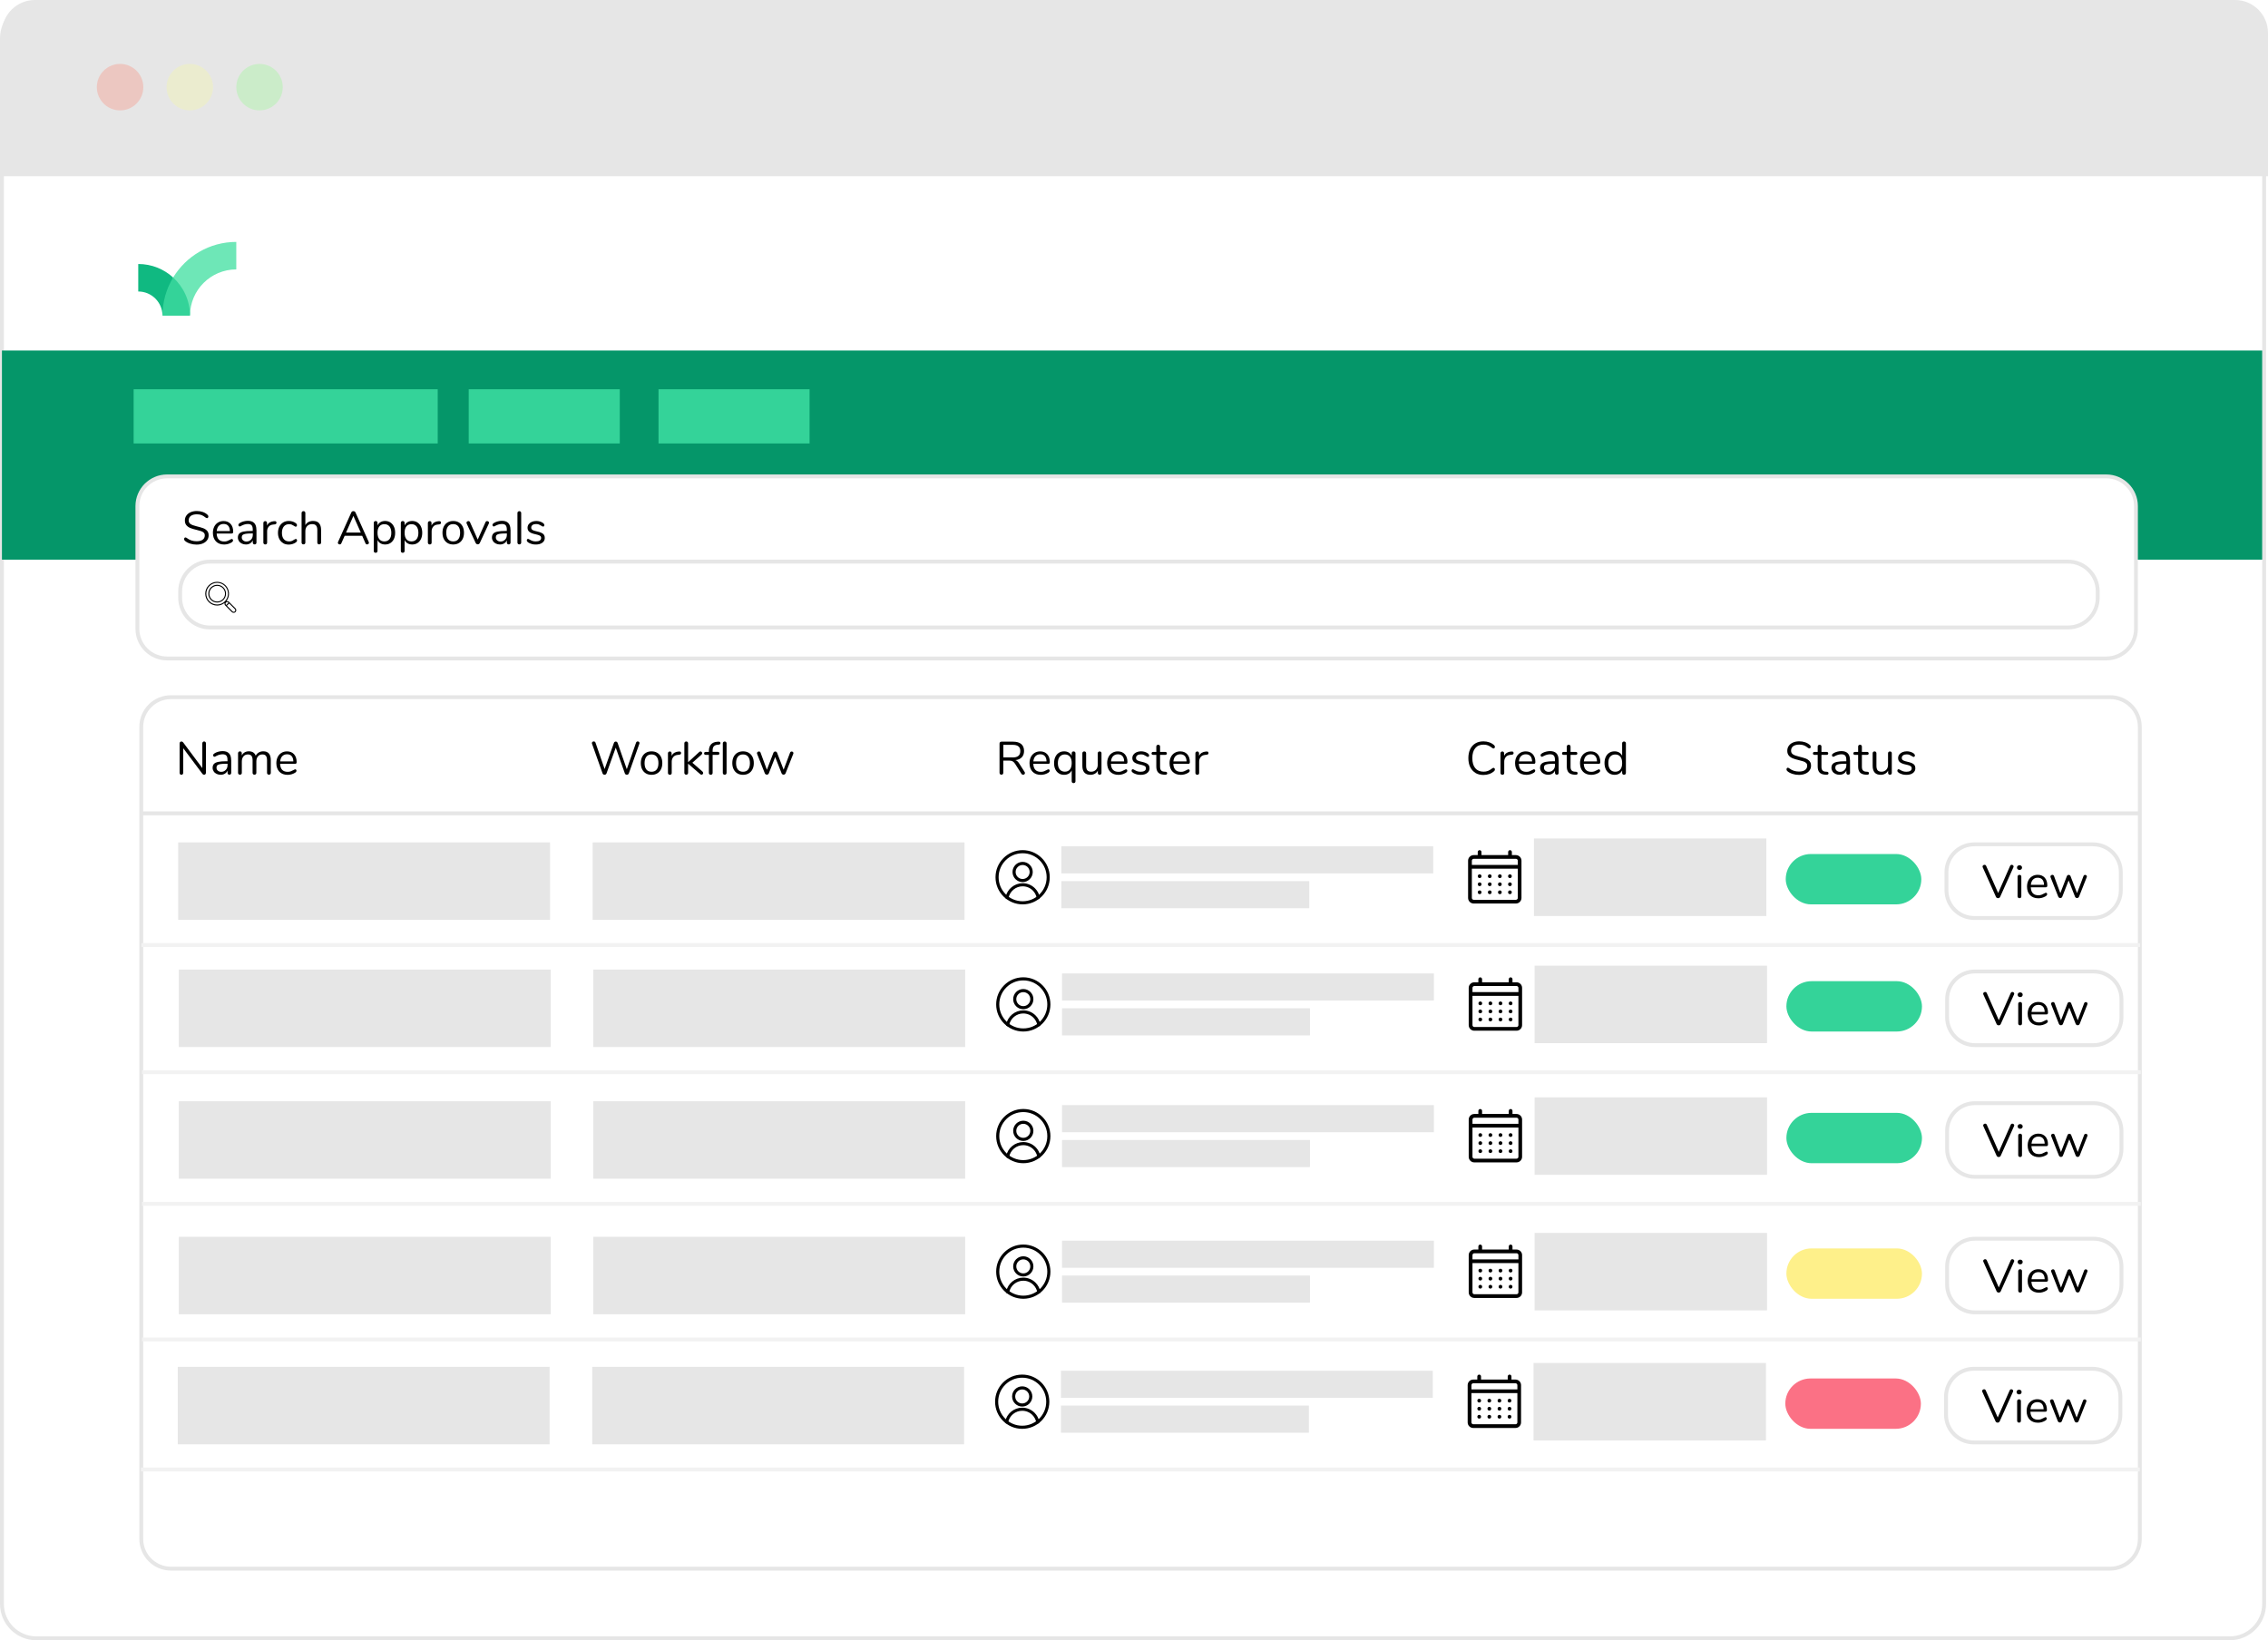 <?xml version="1.0" encoding="UTF-8"?><svg id="a" xmlns="http://www.w3.org/2000/svg" xmlns:xlink="http://www.w3.org/1999/xlink" viewBox="0 0 585.5 423.5"><defs><filter id="b" filterUnits="userSpaceOnUse"><feOffset dx="1" dy="1"/><feGaussianBlur result="c" stdDeviation="0"/><feFlood flood-color="#000" flood-opacity=".42"/><feComposite in2="c" operator="in"/><feComposite in="SourceGraphic"/></filter><filter id="d" filterUnits="userSpaceOnUse"><feOffset dx="1" dy="1"/><feGaussianBlur result="e" stdDeviation="0"/><feFlood flood-color="#000" flood-opacity=".42"/><feComposite in2="e" operator="in"/><feComposite in="SourceGraphic"/></filter><filter id="f" filterUnits="userSpaceOnUse"><feOffset dx="1" dy="1"/><feGaussianBlur result="g" stdDeviation="0"/><feFlood flood-color="#000" flood-opacity=".42"/><feComposite in2="g" operator="in"/><feComposite in="SourceGraphic"/></filter></defs><rect x=".5" y="1" width="584" height="422" rx="8.89" ry="8.89" style="fill:#fff;"/><path d="m575.61,1.5c4.63,0,8.39,3.76,8.39,8.39v404.22c0,4.63-3.76,8.39-8.39,8.39H9.39c-4.63,0-8.39-3.76-8.39-8.39V9.89C1,5.26,4.76,1.5,9.39,1.5h566.22m0-1H9.39C4.2.5,0,4.7,0,9.89v404.22c0,5.19,4.2,9.39,9.39,9.39h566.22c5.19,0,9.39-4.2,9.39-9.39V9.89c0-5.19-4.2-9.39-9.39-9.39h0Z" style="fill:#e6e6e6;"/><path d="m9,0h568c4.69,0,8.5,3.81,8.5,8.5v37H.5V8.5C.5,3.81,4.31,0,9,0Z" style="fill:#e6e6e6;"/><circle cx="30" cy="21.5" r="6" style="fill:#ff6c55; filter:url(#b); opacity:.5;"/><circle cx="66" cy="21.5" r="6" style="fill:#7cff74; filter:url(#d); opacity:.5;"/><circle cx="48" cy="21.5" r="6" style="fill:#fdff8a; filter:url(#f); opacity:.5;"/><path d="m44.14,180h500.6c4.23,0,7.67,3.44,7.67,7.67v209.67c0,4.23-3.44,7.67-7.67,7.67H44.14c-4.23,0-7.67-3.44-7.67-7.67v-209.67c0-4.23,3.44-7.67,7.67-7.67Z" style="fill:#fff;"/><path d="m544.74,180.5c3.95,0,7.17,3.21,7.17,7.17v209.67c0,3.95-3.22,7.17-7.17,7.17H44.14c-3.95,0-7.17-3.21-7.17-7.17v-209.67c0-3.95,3.21-7.17,7.17-7.17h500.6m0-1H44.14c-4.51,0-8.17,3.66-8.17,8.17v209.67c0,4.51,3.66,8.17,8.17,8.17h500.6c4.51,0,8.17-3.66,8.17-8.17v-209.67c0-4.51-3.66-8.17-8.17-8.17h0Z" style="fill:#e6e6e6;"/><path d="m35.69,68.16v7.1c3.45,0,6.24,2.79,6.26,6.23,1.23-3.04,2.79-6.15,2.75-9.84-2.38-2.17-5.54-3.49-9.01-3.49" style="fill:#10b981; fill-rule:evenodd;"/><path d="m44.7,71.65c.13,3.81,3.49,6.4,4.35,9.83h0c.02-6.59,5.36-11.92,11.95-11.92v-7.1c-6.91,0-12.96,3.68-16.3,9.19" style="fill:#6ee7b7; fill-rule:evenodd;"/><path d="m49.05,81.48c-.01-3.89-1.69-7.39-4.35-9.83-1.74,2.87-2.75,6.24-2.75,9.84v.03h7.1v-.03s0,0,0,0m-7.1.07h0s0,0,0,0Z" style="fill:#34d399; fill-rule:evenodd;"/><rect x=".5" y="90.5" width="583.5" height="54" style="fill:#059669;"/><rect x="35.48" y="123" width="515.94" height="47" rx="7.67" ry="7.67" style="fill:#fff;"/><path d="m543.75,123.5c3.95,0,7.17,3.21,7.17,7.17v31.67c0,3.95-3.22,7.17-7.17,7.17H43.14c-3.95,0-7.17-3.21-7.17-7.17v-31.67c0-3.95,3.21-7.17,7.17-7.17h500.6m0-1H43.14c-4.51,0-8.17,3.66-8.17,8.17v31.67c0,4.51,3.66,8.17,8.17,8.17h500.6c4.51,0,8.17-3.66,8.17-8.17v-31.67c0-4.51-3.66-8.17-8.17-8.17h0Z" style="fill:#e6e6e6;"/><path d="m54.18,145h479.69c4.23,0,7.67,3.44,7.67,7.67v1.67c0,4.23-3.44,7.67-7.67,7.67H54.18c-4.23,0-7.67-3.44-7.67-7.67v-1.67c0-4.23,3.44-7.67,7.67-7.67Z" style="fill:#fff;"/><path d="m533.87,145.5c3.95,0,7.17,3.21,7.17,7.17v1.67c0,3.95-3.21,7.17-7.17,7.17H54.18c-3.95,0-7.17-3.21-7.17-7.17v-1.67c0-3.95,3.21-7.17,7.17-7.17h479.69m0-1H54.18c-4.51,0-8.17,3.66-8.17,8.17v1.67c0,4.51,3.66,8.17,8.17,8.17h479.69c4.51,0,8.17-3.66,8.17-8.17v-1.67c0-4.51-3.66-8.17-8.17-8.17h0Z" style="fill:#e6e6e6;"/><path d="m60.8,157.07l-1.55-1.55s0,0,0,0,0,0,0,0l-.14-.14c-.13-.13-.3-.2-.48-.2-.07,0-.13,0-.19.03.97-1.2.9-2.98-.22-4.09-.58-.58-1.35-.9-2.17-.9s-1.59.32-2.17.9c-1.19,1.19-1.19,3.14,0,4.33.58.58,1.35.9,2.17.9.71,0,1.38-.24,1.93-.68-.07.23-.01.49.17.67l1.69,1.69c.13.13.3.2.48.2s.35-.07.48-.2c.13-.13.2-.3.2-.48s-.07-.35-.2-.48Zm-6.72-1.8c-1.09-1.09-1.09-2.87,0-3.97.53-.53,1.23-.82,1.98-.82s1.45.29,1.98.82c.53.53.82,1.23.82,1.98s-.29,1.45-.82,1.98-1.23.82-1.98.82-1.45-.29-1.98-.82Zm4.26.3c.08-.08.18-.12.29-.12s.21.04.29.12l.05.05-.58.58-.05-.05c-.16-.16-.16-.42,0-.58Zm2.28,2.28c-.08.08-.18.12-.29.12s-.21-.04-.29-.12l-1.46-1.46.58-.58,1.46,1.46c.08.08.12.18.12.29s-.04.21-.12.29Z"/><path d="m57.68,151.66c-.43-.43-1.01-.67-1.62-.67s-1.19.24-1.62.67c-.43.43-.67,1.01-.67,1.62s.24,1.19.67,1.62c.43.43,1.01.67,1.62.67h0c.61,0,1.19-.24,1.62-.67.43-.43.67-1.01.67-1.62s-.24-1.19-.67-1.62Zm-.18,3.05c-.38.38-.89.59-1.43.59s-1.05-.21-1.43-.59c-.38-.38-.59-.89-.59-1.43s.21-1.05.59-1.43c.38-.38.89-.59,1.43-.59s1.05.21,1.43.59c.38.38.59.89.59,1.43s-.21,1.05-.59,1.43Z"/><path d="m49.02,140.33c-.55-.18-.99-.42-1.31-.73-.12-.11-.18-.25-.18-.42,0-.11.03-.21.1-.29.06-.08.14-.13.23-.13.1,0,.22.04.34.13.74.58,1.59.86,2.54.86.69,0,1.22-.13,1.58-.4.37-.26.55-.64.55-1.13,0-.28-.09-.51-.26-.68-.18-.17-.41-.31-.7-.41-.29-.1-.68-.21-1.16-.32-.66-.15-1.19-.31-1.61-.48s-.76-.41-1.02-.72c-.26-.31-.39-.72-.39-1.22s.13-.91.39-1.28c.26-.37.62-.66,1.09-.86.47-.2,1-.31,1.6-.31.56,0,1.08.09,1.57.26.48.17.89.42,1.22.74.13.13.19.27.19.42,0,.11-.03.21-.1.29s-.14.13-.23.13-.2-.04-.35-.13c-.39-.32-.76-.54-1.09-.67s-.74-.19-1.21-.19c-.66,0-1.18.14-1.55.41-.37.28-.55.66-.55,1.16,0,.42.16.74.49.95.32.21.82.4,1.49.56.73.18,1.3.34,1.72.49s.76.37,1.04.67.41.69.41,1.19-.13.89-.39,1.25-.63.64-1.1.84c-.47.2-1.01.3-1.62.3s-1.17-.09-1.72-.27Z"/><path d="m60.06,139.25c.06.07.1.16.1.28,0,.2-.14.38-.42.55-.29.17-.59.29-.91.38-.32.08-.63.13-.94.13-.9,0-1.62-.27-2.14-.8-.52-.54-.79-1.28-.79-2.22,0-.6.12-1.13.35-1.59s.56-.82.98-1.07c.42-.26.9-.38,1.43-.38.76,0,1.36.25,1.81.74.45.5.67,1.17.67,2.02,0,.16-.03.28-.1.35-.06.07-.17.11-.31.11h-3.86c.07,1.38.72,2.06,1.96,2.06.31,0,.58-.04.8-.13.22-.08.46-.2.72-.34.21-.12.35-.18.42-.18.09,0,.16.04.23.11Zm-3.56-3.5c-.31.32-.49.77-.55,1.36h3.4c-.02-.59-.16-1.05-.44-1.36-.28-.32-.67-.47-1.18-.47s-.92.16-1.23.48Z"/><path d="m66.21,136.82v3.26c0,.14-.04.26-.13.35-.08.09-.2.13-.34.13s-.26-.04-.35-.13c-.09-.09-.13-.2-.13-.35v-.58c-.15.34-.38.61-.7.8-.31.19-.67.28-1.08.28-.38,0-.72-.08-1.04-.23-.32-.15-.57-.36-.75-.64-.18-.27-.28-.57-.28-.9,0-.44.11-.78.34-1.03.22-.24.59-.42,1.1-.53.51-.11,1.22-.16,2.14-.16h.26v-.4c0-.48-.1-.83-.29-1.06-.2-.22-.51-.34-.95-.34-.54,0-1.1.15-1.66.44-.22.14-.37.2-.46.2-.1,0-.18-.04-.24-.11-.06-.07-.1-.16-.1-.28s.03-.21.1-.29.18-.17.33-.26c.28-.16.6-.29.95-.38.36-.09.71-.14,1.06-.14,1.46,0,2.2.77,2.2,2.3Zm-1.41,2.51c.31-.32.46-.74.46-1.25v-.35h-.22c-.7,0-1.24.03-1.61.09s-.63.16-.79.3c-.16.14-.23.35-.23.62,0,.31.11.57.34.77.23.2.51.31.86.31.48,0,.87-.16,1.18-.49Z"/><path d="m71.38,134.94c0,.13-.04.23-.11.31s-.2.12-.37.14l-.36.04c-.54.05-.93.24-1.19.57-.26.33-.39.72-.39,1.17v2.92c0,.16-.04.28-.13.36-.09.08-.2.12-.35.12s-.26-.04-.35-.13c-.09-.08-.14-.2-.14-.35v-5.06c0-.15.05-.27.14-.35.1-.08.21-.13.35-.13.13,0,.24.04.32.13s.13.2.13.34v.67c.17-.35.41-.62.71-.8s.66-.29,1.06-.32h.17c.34-.04.5.1.5.4Z"/><path d="m73.07,140.21c-.42-.25-.74-.6-.97-1.06-.23-.46-.34-.98-.34-1.58s.12-1.13.35-1.6c.24-.46.57-.82.99-1.08.42-.26.91-.38,1.46-.38.3,0,.61.04.91.13.3.08.56.21.79.37.14.1.25.19.31.28s.09.19.09.31-.03.2-.09.28c-.06.07-.14.11-.23.11-.06,0-.12-.02-.18-.05-.06-.03-.12-.06-.16-.1-.04-.03-.07-.05-.09-.06-.21-.14-.41-.24-.59-.32-.19-.08-.42-.12-.69-.12-.58,0-1.04.2-1.36.59-.32.4-.49.95-.49,1.65s.16,1.25.49,1.63c.32.38.78.58,1.36.58.27,0,.51-.04.7-.12.2-.08.39-.19.59-.32.09-.06.17-.1.25-.14.08-.04.15-.06.2-.06.09,0,.16.04.22.11.06.07.09.16.09.28,0,.1-.03.2-.08.28-.06.08-.16.18-.31.28-.22.15-.49.27-.81.37-.32.09-.63.14-.95.14-.54,0-1.03-.12-1.45-.37Z"/><path d="m82.36,135.09c.35.39.53.97.53,1.73v3.25c0,.15-.04.27-.13.35-.09.08-.2.13-.35.13-.15,0-.27-.04-.36-.13-.09-.08-.13-.2-.13-.35v-3.23c0-.52-.11-.9-.32-1.15s-.55-.37-1.01-.37c-.54,0-.96.16-1.28.49-.32.33-.48.77-.48,1.33v2.93c0,.15-.04.27-.13.35s-.2.13-.35.13-.27-.04-.36-.13c-.09-.08-.13-.2-.13-.35v-7.63c0-.14.05-.25.14-.34.09-.09.21-.13.35-.13.15,0,.27.04.35.13s.13.2.13.34v3.14c.19-.35.46-.62.8-.8.34-.18.74-.28,1.18-.28.69,0,1.21.19,1.56.58Z"/><path d="m95.24,140.14c0,.12-.05.22-.14.3-.09.08-.2.12-.33.12-.2,0-.34-.1-.42-.29l-.85-1.94h-4.52l-.86,1.94c-.08.19-.22.29-.42.29-.13,0-.24-.04-.34-.13-.1-.08-.14-.19-.14-.31,0-.06.02-.13.05-.19l3.43-7.63c.05-.11.12-.2.22-.25.1-.06.2-.08.31-.08.12,0,.23.03.32.09.1.06.17.14.22.25l3.43,7.63c.03.06.05.13.05.2Zm-2.1-2.63l-1.91-4.31-1.9,4.31h3.8Z"/><path d="m100.78,134.9c.39.26.7.61.91,1.07.22.46.32.99.32,1.6s-.11,1.14-.32,1.59c-.22.45-.52.8-.91,1.05-.39.25-.84.37-1.36.37-.46,0-.85-.1-1.19-.3-.34-.2-.6-.48-.77-.85v2.82c0,.14-.04.26-.13.34-.08.08-.2.13-.35.13s-.27-.04-.36-.13c-.09-.09-.13-.2-.13-.34v-7.24c0-.14.04-.26.13-.35s.21-.13.36-.13.27.04.35.13c.08.09.13.2.13.35v.65c.18-.37.43-.65.77-.85.34-.2.74-.3,1.19-.3.51,0,.96.13,1.36.38Zm-.23,4.31c.31-.38.47-.93.47-1.63s-.16-1.25-.47-1.65-.75-.59-1.32-.59-1.01.19-1.31.58c-.31.38-.46.93-.46,1.64s.15,1.26.46,1.65c.31.39.75.58,1.31.58s1.01-.19,1.32-.58Z"/><path d="m107.77,134.9c.39.26.7.61.91,1.07.22.46.32.99.32,1.6s-.11,1.14-.32,1.59c-.22.45-.52.8-.91,1.05-.39.25-.84.37-1.36.37-.46,0-.85-.1-1.19-.3-.34-.2-.6-.48-.77-.85v2.82c0,.14-.04.26-.13.34-.08.08-.2.13-.35.13s-.27-.04-.36-.13c-.09-.09-.13-.2-.13-.34v-7.24c0-.14.04-.26.13-.35s.21-.13.36-.13.27.04.35.13c.08.09.13.2.13.35v.65c.18-.37.43-.65.77-.85.34-.2.74-.3,1.19-.3.51,0,.96.13,1.36.38Zm-.23,4.31c.31-.38.47-.93.47-1.63s-.16-1.25-.47-1.65-.75-.59-1.32-.59-1.01.19-1.31.58c-.31.38-.46.93-.46,1.64s.15,1.26.46,1.65c.31.39.75.58,1.31.58s1.01-.19,1.32-.58Z"/><path d="m113.85,134.94c0,.13-.04.23-.11.31s-.2.12-.37.14l-.36.04c-.54.05-.93.24-1.19.57-.26.33-.39.72-.39,1.17v2.92c0,.16-.04.28-.13.36-.09.08-.2.12-.35.12s-.26-.04-.35-.13c-.09-.08-.14-.2-.14-.35v-5.06c0-.15.05-.27.14-.35.1-.08.21-.13.35-.13.13,0,.24.04.32.13s.13.2.13.34v.67c.17-.35.41-.62.71-.8s.66-.29,1.06-.32h.17c.34-.04.5.1.5.4Z"/><path d="m115.54,140.21c-.42-.25-.74-.6-.97-1.06-.23-.46-.34-.99-.34-1.6s.11-1.14.34-1.6c.23-.46.55-.81.97-1.06.42-.25.91-.37,1.46-.37s1.04.12,1.46.37c.42.25.75.6.98,1.06.23.46.34.99.34,1.6s-.11,1.14-.34,1.6c-.23.46-.55.81-.98,1.06-.42.25-.91.37-1.46.37s-1.04-.12-1.46-.37Zm2.78-1c.31-.38.46-.93.46-1.66s-.16-1.26-.47-1.65c-.31-.39-.75-.58-1.32-.58s-1.01.19-1.32.58c-.31.39-.47.94-.47,1.65s.15,1.27.46,1.66c.31.38.75.58,1.33.58s1.02-.19,1.33-.57Z"/><path d="m125.79,134.55c.12,0,.23.04.32.12s.14.18.14.3c0,.07-.02.14-.05.19l-2.34,5.04c-.05.1-.12.19-.22.25-.1.06-.2.09-.31.09-.1,0-.2-.03-.3-.09-.1-.06-.17-.14-.23-.25l-2.33-5.04c-.03-.06-.05-.12-.05-.18,0-.12.05-.22.16-.31.11-.09.23-.13.35-.13.08,0,.16.02.23.07.08.05.13.12.17.2l2,4.5,2-4.48c.09-.19.23-.29.42-.29Z"/><path d="m131.8,136.82v3.26c0,.14-.04.26-.13.35-.08.09-.2.13-.34.13s-.26-.04-.35-.13c-.09-.09-.13-.2-.13-.35v-.58c-.15.34-.38.61-.7.8-.31.19-.67.28-1.08.28-.38,0-.72-.08-1.04-.23-.32-.15-.57-.36-.75-.64-.18-.27-.28-.57-.28-.9,0-.44.11-.78.34-1.03.22-.24.59-.42,1.1-.53.51-.11,1.22-.16,2.14-.16h.26v-.4c0-.48-.1-.83-.29-1.06-.2-.22-.51-.34-.95-.34-.54,0-1.1.15-1.66.44-.22.14-.37.2-.46.2-.1,0-.18-.04-.24-.11-.06-.07-.1-.16-.1-.28s.03-.21.1-.29.18-.17.33-.26c.28-.16.6-.29.95-.38.36-.09.71-.14,1.06-.14,1.46,0,2.2.77,2.2,2.3Zm-1.41,2.51c.31-.32.46-.74.46-1.25v-.35h-.22c-.7,0-1.24.03-1.61.09s-.63.16-.79.3c-.16.14-.23.35-.23.62,0,.31.11.57.34.77.23.2.51.31.86.31.48,0,.87-.16,1.18-.49Z"/><path d="m133.72,140.43c-.09-.08-.14-.2-.14-.35v-7.62c0-.15.05-.27.14-.35.09-.08.21-.13.35-.13.14,0,.25.04.34.13s.14.2.14.35v7.62c0,.15-.05.27-.14.35s-.21.13-.34.13c-.14,0-.26-.04-.35-.13Z"/><path d="m137.28,140.45c-.33-.09-.63-.21-.88-.37-.14-.1-.25-.19-.31-.27s-.09-.19-.09-.31c0-.1.03-.19.09-.26s.14-.1.23-.1.24.06.42.18c.24.14.48.26.71.34.24.08.53.13.88.13.43,0,.77-.08,1.01-.23.24-.15.36-.37.36-.66,0-.18-.04-.32-.13-.43-.09-.11-.24-.2-.46-.29-.22-.08-.53-.17-.95-.26-.7-.15-1.21-.36-1.51-.61-.3-.26-.46-.6-.46-1.04,0-.34.1-.65.29-.91.19-.26.46-.47.8-.62.34-.15.73-.23,1.16-.23.31,0,.61.04.91.13s.55.2.77.35c.27.19.41.39.41.6,0,.1-.03.19-.1.26-.06.07-.14.11-.23.11-.1,0-.24-.07-.43-.2-.22-.14-.44-.26-.64-.34-.2-.08-.45-.12-.74-.12-.38,0-.68.08-.91.25s-.34.39-.34.67c0,.18.04.32.13.43.08.11.22.2.42.29.2.08.48.17.85.25.54.12.97.25,1.27.4.3.14.51.32.64.53.13.21.19.47.19.79,0,.5-.21.91-.64,1.22-.42.31-.98.46-1.68.46-.37,0-.72-.04-1.05-.13Z"/><rect x="34.5" y="100.5" width="78.5" height="14" style="fill:#34d399;"/><rect x="121" y="100.5" width="39" height="14" style="fill:#34d399;"/><rect x="170" y="100.5" width="39" height="14" style="fill:#34d399;"/><line x1="36.5" y1="210" x2="552.5" y2="210" style="fill:none; stroke:#e6e6e6; stroke-miterlimit:10;"/><rect x="46" y="217.5" width="96" height="20" style="fill:#e6e6e6;"/><rect x="153" y="217.5" width="96" height="20" style="fill:#e6e6e6;"/><rect x="274" y="218.5" width="96" height="7" style="fill:#e6e6e6;"/><path d="m264,233.5c-3.86,0-7-3.14-7-7s3.14-7,7-7,7,3.14,7,7-3.14,7-7,7Zm0-13.2c-3.42,0-6.2,2.78-6.2,6.2s2.78,6.2,6.2,6.2,6.2-2.78,6.2-6.2-2.78-6.2-6.2-6.2h0Z"/><path d="m264,227.75c-1.44,0-2.61-1.17-2.61-2.61s1.17-2.61,2.61-2.61,2.61,1.17,2.61,2.61-1.17,2.61-2.61,2.61h0Zm0-4.42c-1,0-1.81.81-1.81,1.81s.81,1.81,1.81,1.81,1.81-.81,1.81-1.81-.81-1.81-1.81-1.81h0Z"/><path d="m259.98,232.13s-.05,0-.08,0c-.22-.04-.36-.26-.31-.47.42-2.1,2.28-3.62,4.42-3.62,1.2,0,2.33.47,3.18,1.32.63.63,1.06,1.43,1.23,2.3.04.22-.1.43-.32.47-.22.04-.43-.1-.47-.32-.14-.71-.49-1.37-1.01-1.89-.7-.7-1.63-1.08-2.62-1.08-1.76,0-3.28,1.25-3.63,2.97-.04.19-.21.32-.39.32h0Z"/><rect x="274" y="227.5" width="64" height="7" style="fill:#e6e6e6;"/><rect x="461" y="220.5" width="35" height="13" rx="6.5" ry="6.5" style="fill:#34d399;"/><rect x="502.5" y="218" width="45" height="19" rx="7.17" ry="7.17" style="fill:#fff;"/><path d="m540.33,218.5c3.68,0,6.67,2.99,6.67,6.67v4.67c0,3.68-2.99,6.67-6.67,6.67h-30.67c-3.68,0-6.67-2.99-6.67-6.67v-4.67c0-3.68,2.99-6.67,6.67-6.67h30.67m0-1h-30.67c-4.23,0-7.67,3.43-7.67,7.67v4.67c0,4.23,3.43,7.67,7.67,7.67h30.67c4.23,0,7.67-3.43,7.67-7.67v-4.67c0-4.23-3.43-7.67-7.67-7.67h0Z" style="fill:#e6e6e6;"/><path d="m391.35,220.78h-1.05v-.8c0-.27-.22-.48-.48-.48s-.48.22-.48.48v.8h-6.89v-.8c0-.27-.22-.48-.48-.48s-.48.22-.48.48v.8h-1.05c-.8,0-1.44.65-1.44,1.44v9.62c0,.8.65,1.44,1.44,1.44h10.9c.8,0,1.44-.65,1.44-1.44v-9.62c0-.8-.65-1.44-1.44-1.44h0Zm.48,11.06c0,.27-.22.48-.48.48h-10.9c-.26,0-.48-.22-.48-.48v-7.56h11.86v7.56h0Zm-11.86-8.52v-1.1c0-.27.22-.48.48-.48h10.9c.26,0,.48.22.48.48v1.1h-11.86Z"/><circle cx="381.98" cy="226.23" r=".48"/><circle cx="384.59" cy="226.23" r=".48"/><circle cx="387.2" cy="226.23" r=".48"/><circle cx="389.8" cy="226.23" r=".48"/><circle cx="381.98" cy="228.31" r=".48"/><circle cx="384.59" cy="228.31" r=".48"/><circle cx="387.2" cy="228.31" r=".48"/><circle cx="389.8" cy="228.31" r=".48"/><circle cx="381.98" cy="230.38" r=".48"/><circle cx="384.59" cy="230.38" r=".48"/><circle cx="387.2" cy="230.38" r=".48"/><circle cx="389.8" cy="230.38" r=".48"/><rect x="396" y="216.5" width="60" height="20" style="fill:#e6e6e6;"/><path d="m519.09,223.36c.08-.05.16-.07.25-.07.13,0,.24.04.34.13s.15.19.15.31c0,.06-.02.13-.05.19l-3.44,7.66c-.05.1-.12.18-.22.24-.1.06-.2.08-.31.08s-.22-.03-.31-.08c-.1-.06-.17-.14-.22-.24l-3.43-7.66c-.02-.06-.04-.12-.04-.18,0-.13.05-.23.16-.32s.22-.13.35-.13c.19,0,.33.09.42.28l3.1,7,3.08-7c.04-.09.1-.16.17-.2Z"/><path d="m520.88,224.44c-.12-.11-.18-.26-.18-.44s.06-.32.18-.43c.12-.11.28-.17.47-.17s.35.06.47.17c.12.11.18.26.18.43s-.06.33-.18.44c-.12.11-.28.17-.47.17s-.35-.06-.47-.17Zm.11,7.33c-.09-.08-.14-.2-.14-.35v-5.06c0-.15.05-.27.14-.35.09-.08.21-.13.35-.13s.26.04.35.13c.09.08.13.2.13.35v5.06c0,.16-.04.28-.13.36-.09.08-.2.12-.35.12s-.26-.04-.35-.13Z"/><path d="m528.39,230.59c.06.07.1.16.1.28,0,.2-.14.38-.42.55-.29.17-.59.29-.91.38s-.63.13-.94.13c-.9,0-1.62-.27-2.14-.8-.52-.54-.79-1.28-.79-2.22,0-.6.12-1.13.35-1.59.23-.46.56-.82.98-1.07.42-.26.9-.38,1.43-.38.76,0,1.36.25,1.81.74.45.5.67,1.17.67,2.02,0,.16-.03.28-.1.35-.06.07-.17.11-.31.11h-3.86c.07,1.38.72,2.06,1.96,2.06.31,0,.58-.04.8-.13.22-.08.46-.2.72-.34.21-.12.35-.18.42-.18.09,0,.16.04.23.11Zm-3.56-3.5c-.31.32-.49.77-.55,1.36h3.4c-.02-.59-.16-1.05-.44-1.36s-.67-.47-1.18-.47-.92.16-1.23.48Z"/><path d="m538.28,225.89c.12,0,.23.04.32.12.1.08.14.18.14.3,0,.06-.01.12-.04.18l-1.99,5.04c-.05.1-.12.19-.21.25-.09.06-.19.09-.31.09-.1,0-.2-.03-.29-.09-.09-.06-.16-.14-.21-.25l-1.66-4.21-1.64,4.21c-.04.1-.11.19-.2.25-.1.06-.2.09-.31.09-.1,0-.2-.03-.3-.09-.1-.06-.17-.14-.22-.25l-1.99-5.03c-.02-.06-.04-.12-.04-.17,0-.13.05-.24.16-.32.11-.09.23-.13.35-.13.19,0,.33.1.41.29l1.64,4.43,1.69-4.39c.05-.1.11-.18.2-.24.08-.06.17-.08.27-.08.1,0,.2.03.28.08.08.06.15.14.19.24l1.69,4.38,1.66-4.4c.08-.19.21-.29.4-.29Z"/><line x1="36.5" y1="244" x2="552.5" y2="244" style="fill:none; stroke:#f2f2f2; stroke-miterlimit:10;"/><path d="m53.04,191.58c.08.09.12.21.12.37v7.57c0,.15-.04.27-.13.37-.08.09-.2.14-.35.14s-.28-.07-.4-.2l-4.98-6.66v6.36c0,.15-.04.27-.13.37s-.2.14-.34.14-.26-.05-.34-.14c-.08-.09-.12-.21-.12-.37v-7.57c0-.15.04-.27.13-.37s.2-.14.35-.14c.16,0,.3.07.41.2l4.97,6.66v-6.36c0-.15.04-.27.13-.37s.2-.14.34-.14.26.05.34.14Z"/><path d="m59.69,196.28v3.26c0,.14-.04.26-.13.35-.08.09-.2.13-.34.13s-.26-.04-.35-.13c-.09-.09-.13-.2-.13-.35v-.58c-.15.34-.38.61-.7.8-.31.19-.67.28-1.08.28-.38,0-.72-.08-1.04-.23-.32-.15-.57-.36-.75-.64-.18-.27-.28-.57-.28-.9,0-.44.11-.78.34-1.03.22-.24.59-.42,1.1-.53.51-.11,1.22-.16,2.14-.16h.26v-.4c0-.48-.1-.83-.29-1.06-.2-.22-.51-.34-.95-.34-.54,0-1.1.15-1.66.44-.22.14-.37.2-.46.2-.1,0-.18-.04-.24-.11-.06-.07-.1-.16-.1-.28s.03-.21.1-.29.18-.17.33-.26c.28-.16.6-.29.95-.38.36-.09.71-.14,1.06-.14,1.46,0,2.2.77,2.2,2.3Zm-1.41,2.51c.31-.32.46-.74.46-1.25v-.35h-.22c-.7,0-1.24.03-1.61.09s-.63.16-.79.3c-.16.14-.23.35-.23.62,0,.31.11.57.34.77.23.2.51.31.86.31.48,0,.87-.16,1.18-.49Z"/><path d="m69.91,196.29v3.25c0,.15-.04.27-.13.35s-.2.13-.35.13-.26-.04-.35-.13c-.09-.08-.14-.2-.14-.35v-3.23c0-.54-.1-.92-.29-1.16-.19-.24-.49-.36-.9-.36-.49,0-.87.16-1.15.49-.28.33-.42.77-.42,1.33v2.93c0,.15-.05.27-.14.35-.09.08-.21.13-.35.13s-.26-.04-.35-.13-.13-.2-.13-.35v-3.23c0-.54-.1-.92-.29-1.16-.19-.24-.5-.36-.91-.36-.48,0-.86.16-1.15.49-.28.33-.43.77-.43,1.33v2.93c0,.15-.04.27-.13.35-.09.08-.2.13-.35.13s-.26-.04-.35-.13c-.09-.08-.14-.2-.14-.35v-5.06c0-.14.05-.26.14-.35.09-.09.21-.13.35-.13.14,0,.25.04.34.13.09.08.13.2.13.34v.58c.18-.34.42-.61.73-.79s.67-.28,1.08-.28c.91,0,1.51.38,1.79,1.15.17-.35.42-.63.77-.84.34-.21.74-.31,1.18-.31,1.3,0,1.94.77,1.94,2.32Z"/><path d="m76.44,198.72c.06.07.1.16.1.28,0,.2-.14.38-.42.55-.29.17-.59.29-.91.38-.32.08-.63.13-.94.13-.9,0-1.62-.27-2.14-.8-.52-.54-.79-1.28-.79-2.22,0-.6.12-1.13.35-1.59s.56-.82.98-1.07c.42-.26.9-.38,1.43-.38.76,0,1.36.25,1.81.74.45.5.67,1.17.67,2.02,0,.16-.03.28-.1.35-.06.07-.17.11-.31.11h-3.86c.07,1.38.72,2.06,1.96,2.06.31,0,.58-.04.8-.13.22-.08.46-.2.72-.34.21-.12.35-.18.42-.18.09,0,.16.04.23.11Zm-3.56-3.5c-.31.32-.49.77-.55,1.36h3.4c-.02-.59-.16-1.05-.44-1.36-.28-.32-.67-.47-1.18-.47s-.92.16-1.23.48Z"/><path d="m164.36,191.51c.08-.05.17-.08.26-.08.13,0,.24.04.33.11.09.08.14.18.14.31,0,.06-.01.12-.04.19l-2.71,7.64c-.04.11-.11.2-.2.26-.1.06-.2.09-.32.09-.11,0-.22-.03-.31-.09s-.16-.15-.2-.26l-2.35-6.65-2.38,6.65c-.04.11-.11.2-.2.26-.1.06-.2.09-.31.09s-.22-.03-.31-.09c-.1-.06-.16-.15-.2-.26l-2.72-7.64c-.02-.06-.04-.12-.04-.18,0-.13.05-.23.15-.31.1-.08.21-.12.34-.12.1,0,.19.03.27.08.08.05.14.13.17.23l2.36,6.82,2.4-6.74c.04-.12.1-.21.19-.27s.18-.09.29-.09.2.03.29.1c.09.06.15.16.19.28l2.36,6.76,2.39-6.84c.03-.1.09-.18.17-.23Z"/><path d="m166.74,199.68c-.42-.25-.74-.6-.97-1.06-.23-.46-.34-.99-.34-1.6s.11-1.14.34-1.6c.23-.46.55-.81.97-1.06.42-.25.91-.37,1.46-.37s1.04.12,1.46.37c.42.25.75.6.98,1.06.23.46.34.99.34,1.6s-.11,1.14-.34,1.6c-.23.46-.55.81-.98,1.06-.42.25-.91.37-1.46.37s-1.04-.12-1.46-.37Zm2.78-1c.31-.38.46-.93.46-1.66s-.16-1.26-.47-1.65c-.31-.39-.75-.58-1.32-.58s-1.01.19-1.32.58c-.31.39-.47.94-.47,1.65s.15,1.27.46,1.66c.31.38.75.58,1.33.58s1.02-.19,1.33-.57Z"/><path d="m175.83,194.41c0,.13-.04.23-.11.31s-.2.12-.37.14l-.36.04c-.54.05-.93.24-1.19.57-.26.33-.39.72-.39,1.17v2.92c0,.16-.04.28-.13.36-.09.08-.2.12-.35.12s-.26-.04-.35-.13c-.09-.08-.14-.2-.14-.35v-5.06c0-.15.05-.27.14-.35.1-.08.21-.13.35-.13.13,0,.24.04.32.13s.13.2.13.34v.67c.17-.35.41-.62.71-.8s.66-.29,1.06-.32h.17c.34-.04.5.1.5.4Z"/><path d="m181.53,199.58c0,.12-.04.22-.13.31-.08.09-.19.13-.31.13-.1,0-.21-.05-.32-.14l-3.13-2.7v2.36c0,.15-.05.27-.14.35s-.21.13-.34.13c-.14,0-.26-.04-.35-.13-.09-.08-.14-.2-.14-.35v-7.62c0-.15.05-.27.14-.35.09-.08.21-.13.35-.13.14,0,.25.04.34.13s.14.2.14.35v4.87l2.87-2.63c.1-.1.2-.14.32-.14s.22.04.31.13c.09.09.13.19.13.31,0,.14-.06.26-.17.36l-2.36,2.11,2.59,2.26c.13.12.19.25.19.38Z"/><path d="m184.29,192.68c-.22.24-.32.59-.32,1.06v.38h1.33c.14,0,.24.04.31.11.07.07.11.17.11.29s-.04.21-.11.28c-.07.06-.18.1-.31.1h-1.33v4.66c0,.15-.05.27-.14.35-.09.08-.21.13-.34.13-.14,0-.26-.04-.35-.13-.09-.08-.14-.2-.14-.35v-4.66h-.8c-.14,0-.24-.03-.32-.1-.08-.07-.11-.16-.11-.27,0-.12.04-.22.11-.29.08-.07.18-.11.32-.11h.8v-.22c0-.72.18-1.29.54-1.7.36-.41.88-.64,1.55-.69l.31-.02c.21-.02.36,0,.45.06.09.06.14.16.14.3,0,.23-.14.36-.42.4l-.31.02c-.42.03-.74.17-.96.4Zm2.45,7.22c-.09-.08-.14-.2-.14-.35v-7.62c0-.15.05-.27.14-.35.09-.08.21-.13.35-.13.14,0,.25.04.34.13s.14.2.14.35v7.62c0,.15-.05.27-.14.35s-.21.13-.34.13c-.14,0-.26-.04-.35-.13Z"/><path d="m190.36,199.68c-.42-.25-.74-.6-.97-1.06-.23-.46-.34-.99-.34-1.6s.11-1.14.34-1.6c.23-.46.55-.81.97-1.06.42-.25.91-.37,1.46-.37s1.04.12,1.46.37c.42.25.75.6.98,1.06.23.46.34.99.34,1.6s-.11,1.14-.34,1.6c-.23.46-.55.81-.98,1.06-.42.25-.91.37-1.46.37s-1.04-.12-1.46-.37Zm2.78-1c.31-.38.46-.93.46-1.66s-.16-1.26-.47-1.65c-.31-.39-.75-.58-1.32-.58s-1.01.19-1.32.58c-.31.39-.47.94-.47,1.65s.15,1.27.46,1.66c.31.38.75.58,1.33.58s1.02-.19,1.33-.57Z"/><path d="m204.37,194.03c.12,0,.23.04.32.12.1.08.14.18.14.3,0,.06-.01.12-.04.18l-1.99,5.04c-.05.1-.12.19-.21.25-.09.06-.19.09-.31.09-.1,0-.2-.03-.29-.09-.09-.06-.16-.14-.21-.25l-1.66-4.21-1.64,4.21c-.04.1-.11.19-.2.25-.1.06-.2.09-.31.09-.1,0-.2-.03-.3-.09-.1-.06-.17-.14-.22-.25l-1.99-5.03c-.02-.06-.04-.12-.04-.17,0-.13.05-.24.16-.32.11-.09.23-.13.35-.13.19,0,.33.1.41.29l1.64,4.43,1.69-4.39c.05-.1.11-.18.2-.24.08-.06.17-.08.27-.08.1,0,.2.03.28.08.08.06.15.14.19.24l1.69,4.38,1.66-4.4c.08-.19.21-.29.4-.29Z"/><path d="m264.58,199.63c0,.12-.05.22-.14.29-.09.08-.2.11-.32.11-.18,0-.33-.08-.43-.24l-1.61-2.54c-.21-.33-.42-.55-.65-.68s-.53-.19-.91-.19h-1.51v3.13c0,.15-.04.27-.13.37-.09.09-.2.14-.35.14-.15,0-.27-.05-.36-.14-.09-.09-.13-.21-.13-.37v-7.54c0-.14.05-.26.14-.35.09-.09.21-.13.37-.13h2.98c.92,0,1.62.2,2.11.61.48.41.73,1.01.73,1.8,0,.67-.19,1.21-.58,1.62-.39.41-.94.66-1.66.74.2.06.38.17.54.31s.32.34.48.6l1.37,2.16c.06.09.08.18.08.28Zm-3.14-4.06c.66,0,1.15-.14,1.47-.41.32-.27.49-.68.49-1.24s-.16-.95-.48-1.21c-.32-.26-.81-.4-1.48-.4h-2.42v3.25h2.42Z"/><path d="m270.88,198.72c.06.07.1.16.1.28,0,.2-.14.38-.42.55-.29.17-.59.29-.91.38-.32.08-.63.13-.94.13-.9,0-1.62-.27-2.14-.8-.52-.54-.79-1.28-.79-2.22,0-.6.12-1.13.35-1.59s.56-.82.98-1.07c.42-.26.9-.38,1.43-.38.76,0,1.36.25,1.81.74.45.5.67,1.17.67,2.02,0,.16-.03.28-.1.35-.06.07-.17.11-.31.11h-3.86c.07,1.38.72,2.06,1.96,2.06.31,0,.58-.04.8-.13.22-.08.46-.2.72-.34.21-.12.35-.18.42-.18.09,0,.16.04.23.11Zm-3.56-3.5c-.31.32-.49.77-.55,1.36h3.4c-.02-.59-.16-1.05-.44-1.36-.28-.32-.67-.47-1.18-.47s-.92.16-1.23.48Z"/><path d="m277.51,194.13c.09.09.13.2.13.35v7.24c0,.14-.04.25-.13.34-.09.09-.21.13-.36.13s-.27-.04-.35-.13c-.08-.08-.13-.2-.13-.34v-2.82c-.18.37-.43.65-.77.85-.34.2-.74.3-1.19.3-.52,0-.97-.12-1.36-.37-.39-.25-.69-.6-.91-1.05s-.32-.98-.32-1.59.11-1.14.32-1.6.52-.82.91-1.07c.39-.26.84-.38,1.36-.38.46,0,.85.1,1.19.3.34.2.6.48.77.85v-.65c0-.14.04-.26.13-.35.08-.09.2-.13.35-.13s.27.04.36.13Zm-1.3,4.53c.31-.39.46-.94.46-1.65s-.15-1.26-.46-1.64c-.31-.38-.75-.58-1.31-.58s-1.01.2-1.33.59c-.32.4-.47.95-.47,1.65s.16,1.25.47,1.63c.32.38.76.58,1.33.58s1.01-.19,1.31-.58Z"/><path d="m284.23,194.13c.08.09.13.2.13.35v5.08c0,.14-.04.25-.13.34-.08.09-.2.13-.35.13-.14,0-.26-.04-.34-.13s-.13-.19-.13-.33v-.6c-.18.35-.44.62-.77.8-.33.18-.71.28-1.12.28-.7,0-1.22-.19-1.57-.58-.35-.39-.53-.96-.53-1.72v-3.26c0-.14.04-.26.13-.35.09-.09.21-.13.36-.13s.27.04.35.13c.08.09.13.2.13.35v3.24c0,.52.1.9.31,1.15.21.24.54.37.98.37.51,0,.92-.17,1.24-.5s.47-.77.47-1.31v-2.94c0-.14.04-.26.13-.35.09-.09.21-.13.36-.13s.27.04.35.13Z"/><path d="m290.92,198.72c.06.07.1.16.1.28,0,.2-.14.38-.42.55-.29.17-.59.29-.91.38-.32.08-.63.13-.94.13-.9,0-1.62-.27-2.14-.8-.52-.54-.79-1.28-.79-2.22,0-.6.12-1.13.35-1.59s.56-.82.98-1.07c.42-.26.9-.38,1.43-.38.76,0,1.36.25,1.81.74.45.5.67,1.17.67,2.02,0,.16-.03.28-.1.35-.06.07-.17.11-.31.11h-3.86c.07,1.38.72,2.06,1.96,2.06.31,0,.58-.04.8-.13.22-.08.46-.2.72-.34.21-.12.35-.18.42-.18.09,0,.16.04.23.11Zm-3.56-3.5c-.31.32-.49.77-.55,1.36h3.4c-.02-.59-.16-1.05-.44-1.36-.28-.32-.67-.47-1.18-.47s-.92.16-1.23.48Z"/><path d="m293.41,199.92c-.33-.09-.63-.21-.88-.37-.14-.1-.25-.19-.31-.27s-.09-.19-.09-.31c0-.1.03-.19.09-.26s.14-.1.23-.1.24.06.42.18c.24.14.48.26.71.34.24.08.53.13.88.13.43,0,.77-.08,1.01-.23.24-.15.36-.37.36-.66,0-.18-.04-.32-.13-.43-.09-.11-.24-.2-.46-.29-.22-.08-.53-.17-.95-.26-.7-.15-1.21-.36-1.51-.61-.3-.26-.46-.6-.46-1.04,0-.34.1-.65.29-.91.19-.26.46-.47.8-.62.34-.15.73-.23,1.16-.23.31,0,.61.04.91.13s.55.2.77.35c.27.19.41.39.41.6,0,.1-.03.19-.1.26-.06.07-.14.11-.23.11-.1,0-.24-.07-.43-.2-.22-.14-.44-.26-.64-.34-.2-.08-.45-.12-.74-.12-.38,0-.68.08-.91.25s-.34.39-.34.67c0,.18.04.32.13.43.08.11.22.2.42.29.2.08.48.17.85.25.54.12.97.25,1.27.4.3.14.51.32.64.53.13.21.19.47.19.79,0,.5-.21.91-.64,1.22-.42.31-.98.46-1.68.46-.37,0-.72-.04-1.05-.13Z"/><path d="m301.31,199.64c0,.14-.05.24-.15.31-.1.07-.25.09-.45.08l-.32-.02c-.64-.05-1.11-.24-1.42-.58-.3-.34-.46-.84-.46-1.52v-3.01h-.8c-.14,0-.24-.03-.32-.1-.08-.07-.11-.16-.11-.27,0-.12.04-.22.11-.29.08-.07.18-.11.32-.11h.8v-1.36c0-.15.04-.27.13-.35s.21-.13.36-.13c.14,0,.26.04.35.13s.13.2.13.35v1.36h1.33c.13,0,.23.04.31.11.08.07.11.17.11.29,0,.11-.04.2-.11.27-.08.07-.18.1-.31.1h-1.33v3.06c0,.44.09.76.27.95.18.2.45.31.81.33l.32.02c.28.02.42.15.42.38Z"/><path d="m307.03,198.72c.06.07.1.16.1.28,0,.2-.14.38-.42.55-.29.17-.59.29-.91.38-.32.08-.63.13-.94.13-.9,0-1.62-.27-2.14-.8-.52-.54-.79-1.28-.79-2.22,0-.6.12-1.13.35-1.59s.56-.82.98-1.07c.42-.26.9-.38,1.43-.38.76,0,1.36.25,1.81.74.45.5.67,1.17.67,2.02,0,.16-.03.28-.1.35-.06.07-.17.11-.31.11h-3.86c.07,1.38.72,2.06,1.96,2.06.31,0,.58-.04.8-.13.22-.08.46-.2.72-.34.21-.12.35-.18.42-.18.09,0,.16.04.23.11Zm-3.56-3.5c-.31.32-.49.77-.55,1.36h3.4c-.02-.59-.16-1.05-.44-1.36-.28-.32-.67-.47-1.18-.47s-.92.16-1.23.48Z"/><path d="m311.99,194.41c0,.13-.04.23-.11.31s-.2.12-.37.14l-.36.04c-.54.05-.93.24-1.19.57-.26.33-.39.72-.39,1.17v2.92c0,.16-.04.28-.13.36-.09.08-.2.12-.35.12s-.26-.04-.35-.13c-.09-.08-.14-.2-.14-.35v-5.06c0-.15.05-.27.14-.35.1-.08.21-.13.35-.13.13,0,.24.04.32.13s.13.2.13.34v.67c.17-.35.41-.62.71-.8s.66-.29,1.06-.32h.17c.34-.04.5.1.5.4Z"/><path d="m380.89,199.54c-.58-.35-1.03-.85-1.35-1.5-.32-.65-.47-1.42-.47-2.31s.16-1.65.47-2.3c.32-.65.77-1.15,1.35-1.5.58-.35,1.28-.52,2.08-.52.54,0,1.04.09,1.52.26s.89.42,1.24.74c.13.12.19.26.19.42,0,.11-.03.21-.1.29s-.14.13-.23.13c-.1,0-.21-.04-.35-.13-.41-.32-.78-.54-1.11-.67s-.71-.19-1.15-.19c-.93,0-1.64.3-2.14.91-.5.6-.75,1.46-.75,2.57s.25,1.98.75,2.59c.5.6,1.21.91,2.14.91.42,0,.8-.06,1.14-.19s.71-.35,1.12-.67c.14-.09.25-.13.35-.13.09,0,.16.04.23.12.06.08.1.18.1.3,0,.16-.06.3-.19.42-.35.32-.77.57-1.24.74s-.98.26-1.52.26c-.8,0-1.49-.17-2.08-.52Z"/><path d="m390.75,194.41c0,.13-.04.23-.11.31s-.2.12-.37.14l-.36.04c-.54.05-.93.24-1.19.57-.26.33-.39.72-.39,1.17v2.92c0,.16-.04.28-.13.36-.09.08-.2.12-.35.12s-.26-.04-.35-.13c-.09-.08-.14-.2-.14-.35v-5.06c0-.15.05-.27.14-.35.1-.08.21-.13.35-.13.13,0,.24.04.32.13s.13.2.13.34v.67c.17-.35.41-.62.71-.8s.66-.29,1.06-.32h.17c.34-.04.5.1.5.4Z"/><path d="m396.23,198.72c.06.07.1.16.1.28,0,.2-.14.38-.42.55-.29.17-.59.29-.91.38-.32.08-.63.13-.94.13-.9,0-1.62-.27-2.14-.8-.52-.54-.79-1.28-.79-2.22,0-.6.12-1.13.35-1.59s.56-.82.98-1.07c.42-.26.9-.38,1.43-.38.76,0,1.36.25,1.81.74.45.5.67,1.17.67,2.02,0,.16-.03.28-.1.35-.06.07-.17.11-.31.11h-3.86c.07,1.38.72,2.06,1.96,2.06.31,0,.58-.04.8-.13.22-.08.46-.2.72-.34.21-.12.35-.18.42-.18.09,0,.16.04.23.11Zm-3.56-3.5c-.31.32-.49.77-.55,1.36h3.4c-.02-.59-.16-1.05-.44-1.36-.28-.32-.67-.47-1.18-.47s-.92.16-1.23.48Z"/><path d="m402.38,196.28v3.26c0,.14-.04.26-.13.35-.08.09-.2.13-.34.13s-.26-.04-.35-.13c-.09-.09-.13-.2-.13-.35v-.58c-.15.34-.38.61-.7.8-.31.19-.67.28-1.08.28-.38,0-.72-.08-1.04-.23-.32-.15-.57-.36-.75-.64-.18-.27-.28-.57-.28-.9,0-.44.11-.78.34-1.03.22-.24.59-.42,1.1-.53.51-.11,1.22-.16,2.14-.16h.26v-.4c0-.48-.1-.83-.29-1.06-.2-.22-.51-.34-.95-.34-.54,0-1.1.15-1.66.44-.22.14-.37.2-.46.2-.1,0-.18-.04-.24-.11-.06-.07-.1-.16-.1-.28s.03-.21.1-.29.18-.17.33-.26c.28-.16.6-.29.95-.38.36-.09.71-.14,1.06-.14,1.46,0,2.2.77,2.2,2.3Zm-1.41,2.51c.31-.32.46-.74.46-1.25v-.35h-.22c-.7,0-1.24.03-1.61.09s-.63.16-.79.3c-.16.14-.23.35-.23.62,0,.31.11.57.34.77.23.2.51.31.86.31.48,0,.87-.16,1.18-.49Z"/><path d="m407.28,199.64c0,.14-.05.24-.15.31-.1.07-.25.09-.45.08l-.32-.02c-.64-.05-1.11-.24-1.42-.58-.3-.34-.46-.84-.46-1.52v-3.01h-.8c-.14,0-.24-.03-.32-.1-.08-.07-.11-.16-.11-.27,0-.12.04-.22.11-.29.08-.07.18-.11.32-.11h.8v-1.36c0-.15.04-.27.13-.35s.21-.13.36-.13c.14,0,.26.04.35.13s.13.2.13.35v1.36h1.33c.13,0,.23.04.31.11.08.07.11.17.11.29,0,.11-.04.2-.11.27-.08.07-.18.1-.31.1h-1.33v3.06c0,.44.09.76.27.95.18.2.45.31.81.33l.32.02c.28.02.42.15.42.38Z"/><path d="m412.99,198.72c.06.07.1.16.1.28,0,.2-.14.38-.42.55-.29.17-.59.29-.91.38-.32.08-.63.13-.94.13-.9,0-1.62-.27-2.14-.8-.52-.54-.79-1.28-.79-2.22,0-.6.12-1.13.35-1.59s.56-.82.98-1.07c.42-.26.9-.38,1.43-.38.76,0,1.36.25,1.81.74.45.5.67,1.17.67,2.02,0,.16-.03.28-.1.35-.06.07-.17.11-.31.11h-3.86c.07,1.38.72,2.06,1.96,2.06.31,0,.58-.04.8-.13.22-.08.46-.2.72-.34.21-.12.35-.18.42-.18.09,0,.16.04.23.11Zm-3.56-3.5c-.31.32-.49.77-.55,1.36h3.4c-.02-.59-.16-1.05-.44-1.36-.28-.32-.67-.47-1.18-.47s-.92.16-1.23.48Z"/><path d="m419.61,191.58c.09.09.13.2.13.34v7.63c0,.14-.04.26-.13.35-.09.09-.21.13-.36.13s-.27-.04-.35-.13c-.08-.09-.13-.2-.13-.35v-.65c-.18.37-.43.65-.77.85-.34.2-.74.3-1.19.3-.51,0-.96-.13-1.36-.38-.39-.26-.7-.61-.91-1.07s-.32-.99-.32-1.6.11-1.13.32-1.58.52-.81.91-1.06c.39-.25.84-.37,1.36-.37.46,0,.85.1,1.19.3.34.2.6.48.77.85v-3.22c0-.14.04-.26.13-.34s.2-.13.35-.13.27.04.36.13Zm-1.3,7.09c.31-.39.46-.94.46-1.65s-.15-1.26-.46-1.64c-.31-.38-.75-.58-1.31-.58s-1.01.19-1.33.58c-.32.38-.47.92-.47,1.62s.16,1.27.47,1.66c.32.4.76.59,1.33.59s1.01-.19,1.31-.58Z"/><path d="m462.69,199.79c-.55-.18-.99-.42-1.31-.73-.12-.11-.18-.25-.18-.42,0-.11.03-.21.1-.29.06-.08.14-.13.23-.13.1,0,.22.04.34.13.74.58,1.59.86,2.54.86.69,0,1.22-.13,1.58-.4.37-.26.55-.64.55-1.13,0-.28-.09-.51-.26-.68-.18-.17-.41-.31-.7-.41-.29-.1-.68-.21-1.16-.32-.66-.15-1.19-.31-1.61-.48s-.76-.41-1.02-.72c-.26-.31-.39-.72-.39-1.22s.13-.91.39-1.28c.26-.37.62-.66,1.09-.86.47-.2,1-.31,1.6-.31.56,0,1.08.09,1.57.26.48.17.89.42,1.22.74.13.13.19.27.19.42,0,.11-.03.21-.1.29s-.14.13-.23.13-.2-.04-.35-.13c-.39-.32-.76-.54-1.09-.67s-.74-.19-1.21-.19c-.66,0-1.18.14-1.55.41-.37.28-.55.66-.55,1.16,0,.42.16.74.49.95.32.21.82.4,1.49.56.73.18,1.3.34,1.72.49s.76.37,1.04.67.41.69.41,1.19-.13.89-.39,1.25-.63.64-1.1.84c-.47.2-1.01.3-1.62.3s-1.17-.09-1.72-.27Z"/><path d="m472.05,199.64c0,.14-.05.24-.15.31-.1.07-.25.09-.45.08l-.32-.02c-.64-.05-1.11-.24-1.42-.58-.3-.34-.46-.84-.46-1.52v-3.01h-.8c-.14,0-.24-.03-.32-.1-.08-.07-.11-.16-.11-.27,0-.12.04-.22.11-.29.08-.07.18-.11.32-.11h.8v-1.36c0-.15.04-.27.13-.35s.21-.13.36-.13c.14,0,.26.04.35.13s.13.2.13.35v1.36h1.33c.13,0,.23.04.31.11.08.07.11.17.11.29,0,.11-.04.2-.11.27-.08.07-.18.1-.31.1h-1.33v3.06c0,.44.09.76.27.95.18.2.45.31.81.33l.32.02c.28.02.42.15.42.38Z"/><path d="m477.6,196.28v3.26c0,.14-.04.26-.13.35-.08.09-.2.13-.34.13s-.26-.04-.35-.13c-.09-.09-.13-.2-.13-.35v-.58c-.15.34-.38.61-.7.8-.31.19-.67.28-1.08.28-.38,0-.72-.08-1.04-.23-.32-.15-.57-.36-.75-.64-.18-.27-.28-.57-.28-.9,0-.44.11-.78.34-1.03.22-.24.59-.42,1.1-.53.51-.11,1.22-.16,2.14-.16h.26v-.4c0-.48-.1-.83-.29-1.06-.2-.22-.51-.34-.95-.34-.54,0-1.1.15-1.66.44-.22.14-.37.2-.46.2-.1,0-.18-.04-.24-.11-.06-.07-.1-.16-.1-.28s.03-.21.1-.29.18-.17.33-.26c.28-.16.6-.29.95-.38.36-.09.71-.14,1.06-.14,1.46,0,2.2.77,2.2,2.3Zm-1.41,2.51c.31-.32.46-.74.46-1.25v-.35h-.22c-.7,0-1.24.03-1.61.09s-.63.16-.79.3c-.16.14-.23.35-.23.62,0,.31.11.57.34.77.23.2.51.31.86.31.48,0,.87-.16,1.18-.49Z"/><path d="m482.49,199.64c0,.14-.05.24-.15.31-.1.07-.25.09-.45.08l-.32-.02c-.64-.05-1.11-.24-1.42-.58-.3-.34-.46-.84-.46-1.52v-3.01h-.8c-.14,0-.24-.03-.32-.1-.08-.07-.11-.16-.11-.27,0-.12.04-.22.11-.29.08-.07.18-.11.32-.11h.8v-1.36c0-.15.04-.27.13-.35s.21-.13.36-.13c.14,0,.26.04.35.13s.13.2.13.35v1.36h1.33c.13,0,.23.04.31.11.08.07.11.17.11.29,0,.11-.04.2-.11.27-.08.07-.18.1-.31.1h-1.33v3.06c0,.44.09.76.27.95.18.2.45.31.81.33l.32.02c.28.02.42.15.42.38Z"/><path d="m488.25,194.13c.08.09.13.2.13.35v5.08c0,.14-.04.25-.13.34-.08.09-.2.13-.35.13-.14,0-.26-.04-.34-.13s-.13-.19-.13-.33v-.6c-.18.35-.44.62-.77.8-.33.18-.71.28-1.12.28-.7,0-1.22-.19-1.57-.58-.35-.39-.53-.96-.53-1.72v-3.26c0-.14.04-.26.13-.35.09-.09.21-.13.36-.13s.27.04.35.13c.08.09.13.2.13.35v3.24c0,.52.1.9.31,1.15.21.24.54.37.98.37.51,0,.92-.17,1.24-.5s.47-.77.47-1.31v-2.94c0-.14.04-.26.13-.35.09-.09.21-.13.36-.13s.27.04.35.13Z"/><path d="m491.1,199.92c-.33-.09-.63-.21-.88-.37-.14-.1-.25-.19-.31-.27s-.09-.19-.09-.31c0-.1.03-.19.09-.26s.14-.1.23-.1.24.06.42.18c.24.14.48.26.71.34.24.08.53.13.88.13.43,0,.77-.08,1.01-.23.24-.15.36-.37.36-.66,0-.18-.04-.32-.13-.43-.09-.11-.24-.2-.46-.29-.22-.08-.53-.17-.95-.26-.7-.15-1.21-.36-1.51-.61-.3-.26-.46-.6-.46-1.04,0-.34.1-.65.29-.91.19-.26.46-.47.8-.62.34-.15.73-.23,1.16-.23.31,0,.61.04.91.13s.55.2.77.35c.27.19.41.39.41.6,0,.1-.03.19-.1.26-.06.07-.14.11-.23.11-.1,0-.24-.07-.43-.2-.22-.14-.44-.26-.64-.34-.2-.08-.45-.12-.74-.12-.38,0-.68.08-.91.25s-.34.39-.34.67c0,.18.04.32.13.43.08.11.22.2.42.29.2.08.48.17.85.25.54.12.97.25,1.27.4.3.14.51.32.64.53.13.21.19.47.19.79,0,.5-.21.91-.64,1.22-.42.31-.98.46-1.68.46-.37,0-.72-.04-1.05-.13Z"/><rect x="46.17" y="250.33" width="96" height="20" style="fill:#e6e6e6;"/><rect x="153.17" y="250.33" width="96" height="20" style="fill:#e6e6e6;"/><rect x="274.17" y="251.33" width="96" height="7" style="fill:#e6e6e6;"/><path d="m264.17,266.33c-3.86,0-7-3.14-7-7s3.14-7,7-7,7,3.14,7,7-3.14,7-7,7Zm0-13.2c-3.42,0-6.2,2.78-6.2,6.2s2.78,6.2,6.2,6.2,6.2-2.78,6.2-6.2-2.78-6.2-6.2-6.2h0Z"/><path d="m264.17,260.58c-1.44,0-2.61-1.17-2.61-2.61s1.17-2.61,2.61-2.61,2.61,1.17,2.61,2.61-1.17,2.61-2.61,2.61h0Zm0-4.42c-1,0-1.81.81-1.81,1.81s.81,1.81,1.81,1.81,1.81-.81,1.81-1.81-.81-1.81-1.81-1.81h0Z"/><path d="m260.14,264.96s-.05,0-.08,0c-.22-.04-.36-.26-.31-.47.42-2.1,2.28-3.62,4.42-3.62,1.2,0,2.33.47,3.18,1.32.63.63,1.06,1.43,1.23,2.3.04.22-.1.43-.32.47-.22.04-.43-.1-.47-.32-.14-.71-.49-1.37-1.01-1.89-.7-.7-1.63-1.08-2.62-1.08-1.76,0-3.28,1.25-3.63,2.97-.04.19-.21.32-.39.32h0Z"/><rect x="274.17" y="260.33" width="64" height="7" style="fill:#e6e6e6;"/><rect x="461.17" y="253.33" width="35" height="13" rx="6.5" ry="6.5" style="fill:#34d399;"/><path d="m509.83,250.83h30.67c3.96,0,7.17,3.21,7.17,7.17v4.67c0,3.96-3.21,7.17-7.17,7.17h-30.67c-3.96,0-7.17-3.21-7.17-7.17v-4.67c0-3.96,3.21-7.17,7.17-7.17Z" style="fill:#fff;"/><path d="m540.5,251.33c3.68,0,6.67,2.99,6.67,6.67v4.67c0,3.68-2.99,6.67-6.67,6.67h-30.67c-3.68,0-6.67-2.99-6.67-6.67v-4.67c0-3.68,2.99-6.67,6.67-6.67h30.67m0-1h-30.67c-4.23,0-7.67,3.43-7.67,7.67v4.67c0,4.23,3.43,7.67,7.67,7.67h30.67c4.23,0,7.67-3.43,7.67-7.67v-4.67c0-4.23-3.43-7.67-7.67-7.67h0Z" style="fill:#e6e6e6;"/><path d="m391.51,253.62h-1.05v-.8c0-.27-.22-.48-.48-.48s-.48.22-.48.48v.8h-6.89v-.8c0-.27-.22-.48-.48-.48s-.48.22-.48.48v.8h-1.05c-.8,0-1.44.65-1.44,1.44v9.62c0,.8.65,1.44,1.44,1.44h10.9c.8,0,1.44-.65,1.44-1.44v-9.62c0-.8-.65-1.44-1.44-1.44h0Zm.48,11.06c0,.27-.22.48-.48.48h-10.9c-.26,0-.48-.22-.48-.48v-7.56h11.86v7.56h0Zm-11.86-8.52v-1.1c0-.27.22-.48.48-.48h10.9c.26,0,.48.22.48.48v1.1h-11.86Z"/><circle cx="382.15" cy="259.06" r=".48"/><circle cx="384.76" cy="259.06" r=".48"/><circle cx="387.36" cy="259.06" r=".48"/><circle cx="389.97" cy="259.06" r=".48"/><circle cx="382.15" cy="261.14" r=".48"/><circle cx="384.76" cy="261.14" r=".48"/><circle cx="387.36" cy="261.14" r=".48"/><circle cx="389.97" cy="261.14" r=".48"/><circle cx="382.15" cy="263.22" r=".48"/><circle cx="384.76" cy="263.22" r=".48"/><circle cx="387.36" cy="263.22" r=".48"/><circle cx="389.97" cy="263.22" r=".48"/><rect x="396.17" y="249.33" width="60" height="20" style="fill:#e6e6e6;"/><path d="m519.25,256.19c.08-.05.16-.07.25-.07.13,0,.24.04.34.13s.15.19.15.31c0,.06-.02.13-.05.19l-3.44,7.66c-.05.1-.12.18-.22.24-.1.06-.2.08-.31.08s-.22-.03-.31-.08c-.1-.06-.17-.14-.22-.24l-3.43-7.66c-.02-.06-.04-.12-.04-.18,0-.13.05-.23.16-.32s.22-.13.35-.13c.19,0,.33.09.42.28l3.1,7,3.08-7c.04-.09.1-.16.17-.2Z"/><path d="m521.05,257.27c-.12-.11-.18-.26-.18-.44s.06-.32.18-.43c.12-.11.28-.17.47-.17s.35.06.47.17c.12.11.18.26.18.43s-.06.33-.18.44c-.12.11-.28.17-.47.17s-.35-.06-.47-.17Zm.11,7.33c-.09-.08-.14-.2-.14-.35v-5.06c0-.15.05-.27.14-.35.09-.08.21-.13.35-.13s.26.04.35.13c.09.08.13.2.13.35v5.06c0,.16-.04.28-.13.36-.09.08-.2.12-.35.12s-.26-.04-.35-.13Z"/><path d="m528.56,263.42c.06.07.1.16.1.28,0,.2-.14.38-.42.55-.29.17-.59.29-.91.38s-.63.13-.94.13c-.9,0-1.62-.27-2.14-.8-.52-.54-.79-1.28-.79-2.22,0-.6.12-1.13.35-1.59.23-.46.56-.82.98-1.07.42-.26.9-.38,1.43-.38.76,0,1.36.25,1.81.74.45.5.67,1.17.67,2.02,0,.16-.03.28-.1.35-.06.07-.17.11-.31.11h-3.86c.07,1.38.72,2.06,1.96,2.06.31,0,.58-.04.8-.13.22-.08.46-.2.72-.34.21-.12.35-.18.42-.18.09,0,.16.04.23.11Zm-3.56-3.5c-.31.32-.49.77-.55,1.36h3.4c-.02-.59-.16-1.05-.44-1.36-.28-.32-.67-.47-1.18-.47s-.92.16-1.23.48Z"/><path d="m538.45,258.73c.12,0,.23.04.32.12.1.08.14.18.14.3,0,.06-.01.12-.04.18l-1.99,5.04c-.05.1-.12.19-.21.25-.09.06-.19.09-.31.09-.1,0-.2-.03-.29-.09-.09-.06-.16-.14-.21-.25l-1.66-4.21-1.64,4.21c-.04.1-.11.19-.2.25-.1.06-.2.09-.31.09-.1,0-.2-.03-.3-.09-.1-.06-.17-.14-.22-.25l-1.99-5.03c-.02-.06-.04-.12-.04-.17,0-.13.05-.24.16-.32.11-.09.23-.13.35-.13.19,0,.33.1.41.29l1.64,4.43,1.69-4.39c.05-.1.11-.18.2-.24.08-.06.17-.08.27-.08.1,0,.2.03.28.08.08.06.15.14.19.24l1.69,4.38,1.66-4.4c.08-.19.21-.29.4-.29Z"/><line x1="36.67" y1="276.83" x2="552.67" y2="276.83" style="fill:none; stroke:#f2f2f2; stroke-miterlimit:10;"/><rect x="46.17" y="284.33" width="96" height="20" style="fill:#e6e6e6;"/><rect x="153.17" y="284.33" width="96" height="20" style="fill:#e6e6e6;"/><rect x="274.17" y="285.33" width="96" height="7" style="fill:#e6e6e6;"/><path d="m264.17,300.33c-3.86,0-7-3.14-7-7s3.14-7,7-7,7,3.14,7,7-3.14,7-7,7Zm0-13.2c-3.42,0-6.2,2.78-6.2,6.2s2.78,6.2,6.2,6.2,6.2-2.78,6.2-6.2-2.78-6.2-6.2-6.2h0Z"/><path d="m264.17,294.58c-1.44,0-2.61-1.17-2.61-2.61s1.17-2.61,2.61-2.61,2.61,1.17,2.61,2.61-1.17,2.61-2.61,2.61h0Zm0-4.42c-1,0-1.81.81-1.81,1.81s.81,1.81,1.81,1.81,1.81-.81,1.81-1.81-.81-1.81-1.81-1.81h0Z"/><path d="m260.14,298.96s-.05,0-.08,0c-.22-.04-.36-.26-.31-.47.42-2.1,2.28-3.62,4.42-3.62,1.2,0,2.33.47,3.18,1.32.63.63,1.06,1.43,1.23,2.3.04.22-.1.43-.32.47-.22.04-.43-.1-.47-.32-.14-.71-.49-1.37-1.01-1.89-.7-.7-1.63-1.08-2.62-1.08-1.76,0-3.28,1.25-3.63,2.97-.04.19-.21.32-.39.32h0Z"/><rect x="274.17" y="294.33" width="64" height="7" style="fill:#e6e6e6;"/><rect x="461.17" y="287.33" width="35" height="13" rx="6.5" ry="6.5" style="fill:#34d399;"/><path d="m509.83,284.83h30.67c3.96,0,7.17,3.21,7.17,7.17v4.67c0,3.96-3.21,7.17-7.17,7.17h-30.67c-3.96,0-7.17-3.21-7.17-7.17v-4.67c0-3.96,3.21-7.17,7.17-7.17Z" style="fill:#fff;"/><path d="m540.5,285.33c3.68,0,6.67,2.99,6.67,6.67v4.67c0,3.68-2.99,6.67-6.67,6.67h-30.67c-3.68,0-6.67-2.99-6.67-6.67v-4.67c0-3.68,2.99-6.67,6.67-6.67h30.67m0-1h-30.67c-4.23,0-7.67,3.43-7.67,7.67v4.67c0,4.23,3.43,7.67,7.67,7.67h30.67c4.23,0,7.67-3.43,7.67-7.67v-4.67c0-4.23-3.43-7.67-7.67-7.67h0Z" style="fill:#e6e6e6;"/><path d="m391.51,287.62h-1.05v-.8c0-.27-.22-.48-.48-.48s-.48.22-.48.48v.8h-6.89v-.8c0-.27-.22-.48-.48-.48s-.48.22-.48.48v.8h-1.05c-.8,0-1.44.65-1.44,1.44v9.62c0,.8.65,1.44,1.44,1.44h10.9c.8,0,1.44-.65,1.44-1.44v-9.62c0-.8-.65-1.44-1.44-1.44h0Zm.48,11.06c0,.27-.22.48-.48.48h-10.9c-.26,0-.48-.22-.48-.48v-7.56h11.86v7.56h0Zm-11.86-8.52v-1.1c0-.27.22-.48.48-.48h10.9c.26,0,.48.22.48.48v1.1h-11.86Z"/><circle cx="382.15" cy="293.06" r=".48"/><circle cx="384.76" cy="293.06" r=".48"/><circle cx="387.36" cy="293.06" r=".48"/><circle cx="389.97" cy="293.06" r=".48"/><circle cx="382.15" cy="295.14" r=".48"/><circle cx="384.76" cy="295.14" r=".48"/><circle cx="387.36" cy="295.14" r=".48"/><circle cx="389.97" cy="295.14" r=".48"/><circle cx="382.15" cy="297.22" r=".48"/><circle cx="384.76" cy="297.22" r=".48"/><circle cx="387.36" cy="297.22" r=".48"/><circle cx="389.97" cy="297.22" r=".48"/><rect x="396.17" y="283.33" width="60" height="20" style="fill:#e6e6e6;"/><path d="m519.25,290.19c.08-.05.16-.07.25-.07.13,0,.24.04.34.13s.15.19.15.31c0,.06-.02.13-.05.19l-3.44,7.66c-.05.1-.12.18-.22.24-.1.06-.2.08-.31.08s-.22-.03-.31-.08c-.1-.06-.17-.14-.22-.24l-3.43-7.66c-.02-.06-.04-.12-.04-.18,0-.13.05-.23.16-.32s.22-.13.35-.13c.19,0,.33.09.42.28l3.1,7,3.08-7c.04-.09.1-.16.17-.2Z"/><path d="m521.05,291.27c-.12-.11-.18-.26-.18-.44s.06-.32.18-.43c.12-.11.28-.17.47-.17s.35.06.47.17c.12.11.18.26.18.43s-.06.33-.18.44c-.12.11-.28.17-.47.17s-.35-.06-.47-.17Zm.11,7.33c-.09-.08-.14-.2-.14-.35v-5.06c0-.15.05-.27.14-.35.09-.08.21-.13.35-.13s.26.04.35.13c.09.08.13.2.13.35v5.06c0,.16-.04.28-.13.36-.09.08-.2.12-.35.12s-.26-.04-.35-.13Z"/><path d="m528.56,297.42c.06.07.1.16.1.28,0,.2-.14.38-.42.55-.29.17-.59.29-.91.38s-.63.13-.94.13c-.9,0-1.62-.27-2.14-.8-.52-.54-.79-1.28-.79-2.22,0-.6.12-1.13.35-1.59.23-.46.56-.82.98-1.07.42-.26.9-.38,1.43-.38.76,0,1.36.25,1.81.74s.67,1.17.67,2.02c0,.16-.03.28-.1.35-.06.07-.17.11-.31.11h-3.86c.07,1.38.72,2.06,1.96,2.06.31,0,.58-.04.8-.13.22-.08.46-.2.72-.34.21-.12.35-.18.42-.18.09,0,.16.04.23.11Zm-3.56-3.5c-.31.32-.49.77-.55,1.36h3.4c-.02-.59-.16-1.05-.44-1.36-.28-.32-.67-.47-1.18-.47s-.92.16-1.23.48Z"/><path d="m538.45,292.73c.12,0,.23.04.32.12.1.08.14.18.14.3,0,.06-.01.12-.04.18l-1.99,5.04c-.05.1-.12.19-.21.25-.09.06-.19.09-.31.09-.1,0-.2-.03-.29-.09-.09-.06-.16-.14-.21-.25l-1.66-4.21-1.64,4.21c-.04.1-.11.19-.2.25-.1.06-.2.09-.31.09-.1,0-.2-.03-.3-.09-.1-.06-.17-.14-.22-.25l-1.99-5.03c-.02-.06-.04-.12-.04-.17,0-.13.05-.24.16-.32.11-.09.23-.13.35-.13.19,0,.33.1.41.29l1.64,4.43,1.69-4.39c.05-.1.11-.18.2-.24s.17-.08.27-.08c.1,0,.2.03.28.08s.15.14.19.24l1.69,4.38,1.66-4.4c.08-.19.21-.29.4-.29Z"/><line x1="36.67" y1="310.83" x2="552.67" y2="310.83" style="fill:none; stroke:#f2f2f2; stroke-miterlimit:10;"/><rect x="46.17" y="319.33" width="96" height="20" style="fill:#e6e6e6;"/><rect x="153.17" y="319.33" width="96" height="20" style="fill:#e6e6e6;"/><rect x="274.17" y="320.33" width="96" height="7" style="fill:#e6e6e6;"/><path d="m264.17,335.33c-3.86,0-7-3.14-7-7s3.14-7,7-7,7,3.14,7,7-3.14,7-7,7Zm0-13.2c-3.42,0-6.2,2.78-6.2,6.2s2.78,6.2,6.2,6.2,6.2-2.78,6.2-6.2-2.78-6.2-6.2-6.2h0Z"/><path d="m264.17,329.58c-1.44,0-2.61-1.17-2.61-2.61s1.17-2.61,2.61-2.61,2.61,1.17,2.61,2.61-1.17,2.61-2.61,2.61h0Zm0-4.42c-1,0-1.81.81-1.81,1.81s.81,1.81,1.81,1.81,1.81-.81,1.81-1.81-.81-1.81-1.81-1.81h0Z"/><path d="m260.14,333.96s-.05,0-.08,0c-.22-.04-.36-.26-.31-.47.42-2.1,2.28-3.62,4.42-3.62,1.2,0,2.33.47,3.18,1.32.63.63,1.06,1.43,1.23,2.3.04.22-.1.43-.32.47-.22.04-.43-.1-.47-.32-.14-.71-.49-1.37-1.01-1.89-.7-.7-1.63-1.08-2.62-1.08-1.76,0-3.28,1.25-3.63,2.97-.04.19-.21.32-.39.32h0Z"/><rect x="274.17" y="329.33" width="64" height="7" style="fill:#e6e6e6;"/><rect x="461.17" y="322.33" width="35" height="13" rx="6.5" ry="6.5" style="fill:#fef08a;"/><path d="m509.83,319.83h30.67c3.96,0,7.17,3.21,7.17,7.17v4.67c0,3.96-3.21,7.17-7.17,7.17h-30.67c-3.96,0-7.17-3.21-7.17-7.17v-4.67c0-3.96,3.21-7.17,7.17-7.17Z" style="fill:#fff;"/><path d="m540.5,320.33c3.68,0,6.67,2.99,6.67,6.67v4.67c0,3.68-2.99,6.67-6.67,6.67h-30.67c-3.68,0-6.67-2.99-6.67-6.67v-4.67c0-3.68,2.99-6.67,6.67-6.67h30.67m0-1h-30.67c-4.23,0-7.67,3.43-7.67,7.67v4.67c0,4.23,3.43,7.67,7.67,7.67h30.67c4.23,0,7.67-3.43,7.67-7.67v-4.67c0-4.23-3.43-7.67-7.67-7.67h0Z" style="fill:#e6e6e6;"/><path d="m391.51,322.62h-1.05v-.8c0-.27-.22-.48-.48-.48s-.48.22-.48.48v.8h-6.89v-.8c0-.27-.22-.48-.48-.48s-.48.22-.48.48v.8h-1.05c-.8,0-1.44.65-1.44,1.44v9.62c0,.8.65,1.44,1.44,1.44h10.9c.8,0,1.44-.65,1.44-1.44v-9.62c0-.8-.65-1.44-1.44-1.44h0Zm.48,11.06c0,.27-.22.48-.48.48h-10.9c-.26,0-.48-.22-.48-.48v-7.56h11.86v7.56h0Zm-11.86-8.52v-1.1c0-.27.22-.48.48-.48h10.9c.26,0,.48.22.48.48v1.1h-11.86Z"/><circle cx="382.15" cy="328.06" r=".48"/><circle cx="384.76" cy="328.06" r=".48"/><circle cx="387.36" cy="328.06" r=".48"/><circle cx="389.97" cy="328.06" r=".48"/><circle cx="382.15" cy="330.14" r=".48"/><circle cx="384.76" cy="330.14" r=".48"/><circle cx="387.36" cy="330.14" r=".48"/><circle cx="389.97" cy="330.14" r=".48"/><circle cx="382.15" cy="332.22" r=".48"/><circle cx="384.76" cy="332.22" r=".48"/><circle cx="387.36" cy="332.22" r=".48"/><circle cx="389.97" cy="332.22" r=".48"/><rect x="396.17" y="318.33" width="60" height="20" style="fill:#e6e6e6;"/><path d="m519.25,325.19c.08-.05.16-.07.25-.07.13,0,.24.04.34.13s.15.19.15.31c0,.06-.02.13-.05.19l-3.44,7.66c-.05.1-.12.18-.22.24-.1.06-.2.08-.31.08s-.22-.03-.31-.08c-.1-.06-.17-.14-.22-.24l-3.43-7.66c-.02-.06-.04-.12-.04-.18,0-.13.05-.23.16-.32s.22-.13.35-.13c.19,0,.33.09.42.28l3.1,7,3.08-7c.04-.09.1-.16.17-.2Z"/><path d="m521.05,326.27c-.12-.11-.18-.26-.18-.44s.06-.32.18-.43c.12-.11.28-.17.47-.17s.35.06.47.17c.12.11.18.26.18.43s-.06.33-.18.44c-.12.11-.28.17-.47.17s-.35-.06-.47-.17Zm.11,7.33c-.09-.08-.14-.2-.14-.35v-5.06c0-.15.05-.27.14-.35.09-.08.21-.13.35-.13s.26.04.35.13c.09.08.13.2.13.35v5.06c0,.16-.04.28-.13.36-.09.08-.2.12-.35.12s-.26-.04-.35-.13Z"/><path d="m528.56,332.42c.06.07.1.16.1.28,0,.2-.14.38-.42.55-.29.17-.59.29-.91.38s-.63.13-.94.13c-.9,0-1.62-.27-2.14-.8-.52-.54-.79-1.28-.79-2.22,0-.6.12-1.13.35-1.59.23-.46.56-.82.98-1.07.42-.26.9-.38,1.43-.38.76,0,1.36.25,1.81.74s.67,1.17.67,2.02c0,.16-.03.28-.1.35-.06.07-.17.11-.31.11h-3.86c.07,1.38.72,2.06,1.96,2.06.31,0,.58-.04.8-.13.22-.08.46-.2.72-.34.21-.12.35-.18.42-.18.09,0,.16.04.23.11Zm-3.56-3.5c-.31.32-.49.77-.55,1.36h3.4c-.02-.59-.16-1.05-.44-1.36-.28-.32-.67-.47-1.18-.47s-.92.16-1.23.48Z"/><path d="m538.45,327.73c.12,0,.23.04.32.12.1.08.14.18.14.3,0,.06-.01.12-.04.18l-1.99,5.04c-.05.1-.12.19-.21.25-.09.06-.19.09-.31.09-.1,0-.2-.03-.29-.09-.09-.06-.16-.14-.21-.25l-1.66-4.21-1.64,4.21c-.04.1-.11.19-.2.25-.1.06-.2.09-.31.09-.1,0-.2-.03-.3-.09-.1-.06-.17-.14-.22-.25l-1.99-5.03c-.02-.06-.04-.12-.04-.17,0-.13.05-.24.16-.32.11-.09.23-.13.35-.13.19,0,.33.1.41.29l1.64,4.43,1.69-4.39c.05-.1.11-.18.2-.24s.17-.08.27-.08c.1,0,.2.03.28.08s.15.14.19.24l1.69,4.38,1.66-4.4c.08-.19.21-.29.4-.29Z"/><line x1="36.67" y1="345.83" x2="552.67" y2="345.83" style="fill:none; stroke:#f2f2f2; stroke-miterlimit:10;"/><rect x="45.89" y="352.91" width="96" height="20" style="fill:#e6e6e6;"/><rect x="152.89" y="352.91" width="96" height="20" style="fill:#e6e6e6;"/><rect x="273.89" y="353.91" width="96" height="7" style="fill:#e6e6e6;"/><path d="m263.89,368.91c-3.86,0-7-3.14-7-7s3.14-7,7-7,7,3.14,7,7-3.14,7-7,7Zm0-13.2c-3.42,0-6.2,2.78-6.2,6.2s2.78,6.2,6.2,6.2,6.2-2.78,6.2-6.2-2.78-6.2-6.2-6.2h0Z"/><path d="m263.89,363.16c-1.44,0-2.61-1.17-2.61-2.61s1.17-2.61,2.61-2.61,2.61,1.17,2.61,2.61-1.17,2.61-2.61,2.61h0Zm0-4.42c-1,0-1.81.81-1.81,1.81s.81,1.81,1.81,1.81,1.81-.81,1.81-1.81-.81-1.81-1.81-1.81h0Z"/><path d="m259.87,367.54s-.05,0-.08,0c-.22-.04-.36-.26-.31-.47.42-2.1,2.28-3.62,4.42-3.62,1.2,0,2.33.47,3.18,1.32.63.63,1.06,1.43,1.23,2.3.04.22-.1.43-.32.47-.22.04-.43-.1-.47-.32-.14-.71-.49-1.37-1.01-1.89-.7-.7-1.63-1.08-2.62-1.08-1.76,0-3.28,1.25-3.63,2.97-.04.19-.21.32-.39.32h0Z"/><rect x="273.89" y="362.91" width="64" height="7" style="fill:#e6e6e6;"/><rect x="460.89" y="355.91" width="35" height="13" rx="6.5" ry="6.5" style="fill:#fb7185;"/><rect x="502.39" y="353.41" width="45" height="19" rx="7.17" ry="7.17" style="fill:#fff;"/><path d="m540.22,353.91c3.68,0,6.67,2.99,6.67,6.67v4.67c0,3.68-2.99,6.67-6.67,6.67h-30.67c-3.68,0-6.67-2.99-6.67-6.67v-4.67c0-3.68,2.99-6.67,6.67-6.67h30.67m0-1h-30.67c-4.23,0-7.67,3.43-7.67,7.67v4.67c0,4.23,3.43,7.67,7.67,7.67h30.67c4.23,0,7.67-3.43,7.67-7.67v-4.67c0-4.23-3.43-7.67-7.67-7.67h0Z" style="fill:#e6e6e6;"/><path d="m391.24,356.19h-1.05v-.8c0-.27-.22-.48-.48-.48s-.48.22-.48.48v.8h-6.89v-.8c0-.27-.22-.48-.48-.48s-.48.22-.48.48v.8h-1.05c-.8,0-1.44.65-1.44,1.44v9.62c0,.8.65,1.44,1.44,1.44h10.9c.8,0,1.44-.65,1.44-1.44v-9.62c0-.8-.65-1.44-1.44-1.44h0Zm.48,11.06c0,.27-.22.48-.48.48h-10.9c-.26,0-.48-.22-.48-.48v-7.56h11.86v7.56h0Zm-11.86-8.52v-1.1c0-.27.22-.48.48-.48h10.9c.26,0,.48.22.48.48v1.1h-11.86Z"/><circle cx="381.87" cy="361.64" r=".48"/><circle cx="384.48" cy="361.64" r=".48"/><circle cx="387.09" cy="361.64" r=".48"/><circle cx="389.69" cy="361.64" r=".48"/><circle cx="381.87" cy="363.72" r=".48"/><circle cx="384.48" cy="363.72" r=".48"/><circle cx="387.09" cy="363.72" r=".48"/><circle cx="389.69" cy="363.72" r=".48"/><circle cx="381.87" cy="365.79" r=".48"/><circle cx="384.48" cy="365.79" r=".48"/><circle cx="387.09" cy="365.79" r=".48"/><circle cx="389.69" cy="365.79" r=".48"/><rect x="395.89" y="351.91" width="60" height="20" style="fill:#e6e6e6;"/><path d="m518.98,358.77c.08-.05.16-.07.25-.07.13,0,.24.04.34.13s.15.19.15.31c0,.06-.02.13-.05.19l-3.44,7.66c-.05.1-.12.18-.22.24-.1.06-.2.08-.31.08s-.22-.03-.31-.08c-.1-.06-.17-.14-.22-.24l-3.43-7.66c-.02-.06-.04-.12-.04-.18,0-.13.05-.23.16-.32s.22-.13.35-.13c.19,0,.33.09.42.28l3.1,7,3.08-7c.04-.09.1-.16.17-.2Z"/><path d="m520.77,359.85c-.12-.11-.18-.26-.18-.44s.06-.32.18-.43c.12-.11.28-.17.47-.17s.35.06.47.17c.12.11.18.26.18.43,0,.18-.06.33-.18.44-.12.11-.28.17-.47.17s-.35-.06-.47-.17Zm.11,7.33c-.09-.08-.14-.2-.14-.35v-5.06c0-.15.05-.27.14-.35.09-.08.21-.13.35-.13s.26.04.35.13c.09.08.13.2.13.35v5.06c0,.16-.04.28-.13.36-.09.08-.2.12-.35.12s-.26-.04-.35-.13Z"/><path d="m528.29,365.99c.06.07.1.16.1.28,0,.2-.14.38-.42.55-.29.17-.59.29-.91.38s-.63.13-.94.13c-.9,0-1.62-.27-2.14-.8s-.79-1.28-.79-2.22c0-.6.12-1.13.35-1.59.23-.46.56-.82.98-1.07s.9-.38,1.43-.38c.76,0,1.36.25,1.81.74.45.5.67,1.17.67,2.02,0,.16-.03.28-.1.35-.06.07-.17.11-.31.11h-3.86c.07,1.38.72,2.06,1.96,2.06.31,0,.58-.04.8-.13.22-.08.46-.2.72-.34.21-.12.35-.18.42-.18.09,0,.16.04.23.11Zm-3.56-3.5c-.31.32-.49.77-.55,1.36h3.4c-.02-.59-.16-1.05-.44-1.36-.28-.32-.67-.47-1.18-.47s-.92.16-1.23.48Z"/><path d="m538.17,361.3c.12,0,.23.04.32.12.1.08.14.18.14.3,0,.06-.01.12-.04.18l-1.99,5.04c-.05.1-.12.19-.21.25-.09.06-.19.09-.31.09-.1,0-.2-.03-.29-.09s-.16-.14-.21-.25l-1.66-4.21-1.64,4.21c-.04.1-.11.19-.2.25s-.2.09-.31.09c-.1,0-.2-.03-.3-.09-.1-.06-.17-.14-.22-.25l-1.99-5.03c-.02-.06-.04-.12-.04-.17,0-.13.05-.24.16-.32.11-.09.23-.13.35-.13.19,0,.33.1.41.29l1.64,4.43,1.69-4.39c.05-.1.11-.18.2-.24.08-.06.17-.08.27-.08.1,0,.2.03.28.08.08.06.15.14.19.24l1.69,4.38,1.66-4.4c.08-.19.21-.29.4-.29Z"/><line x1="36.39" y1="379.41" x2="552.39" y2="379.41" style="fill:none; stroke:#f2f2f2; stroke-miterlimit:10;"/></svg>